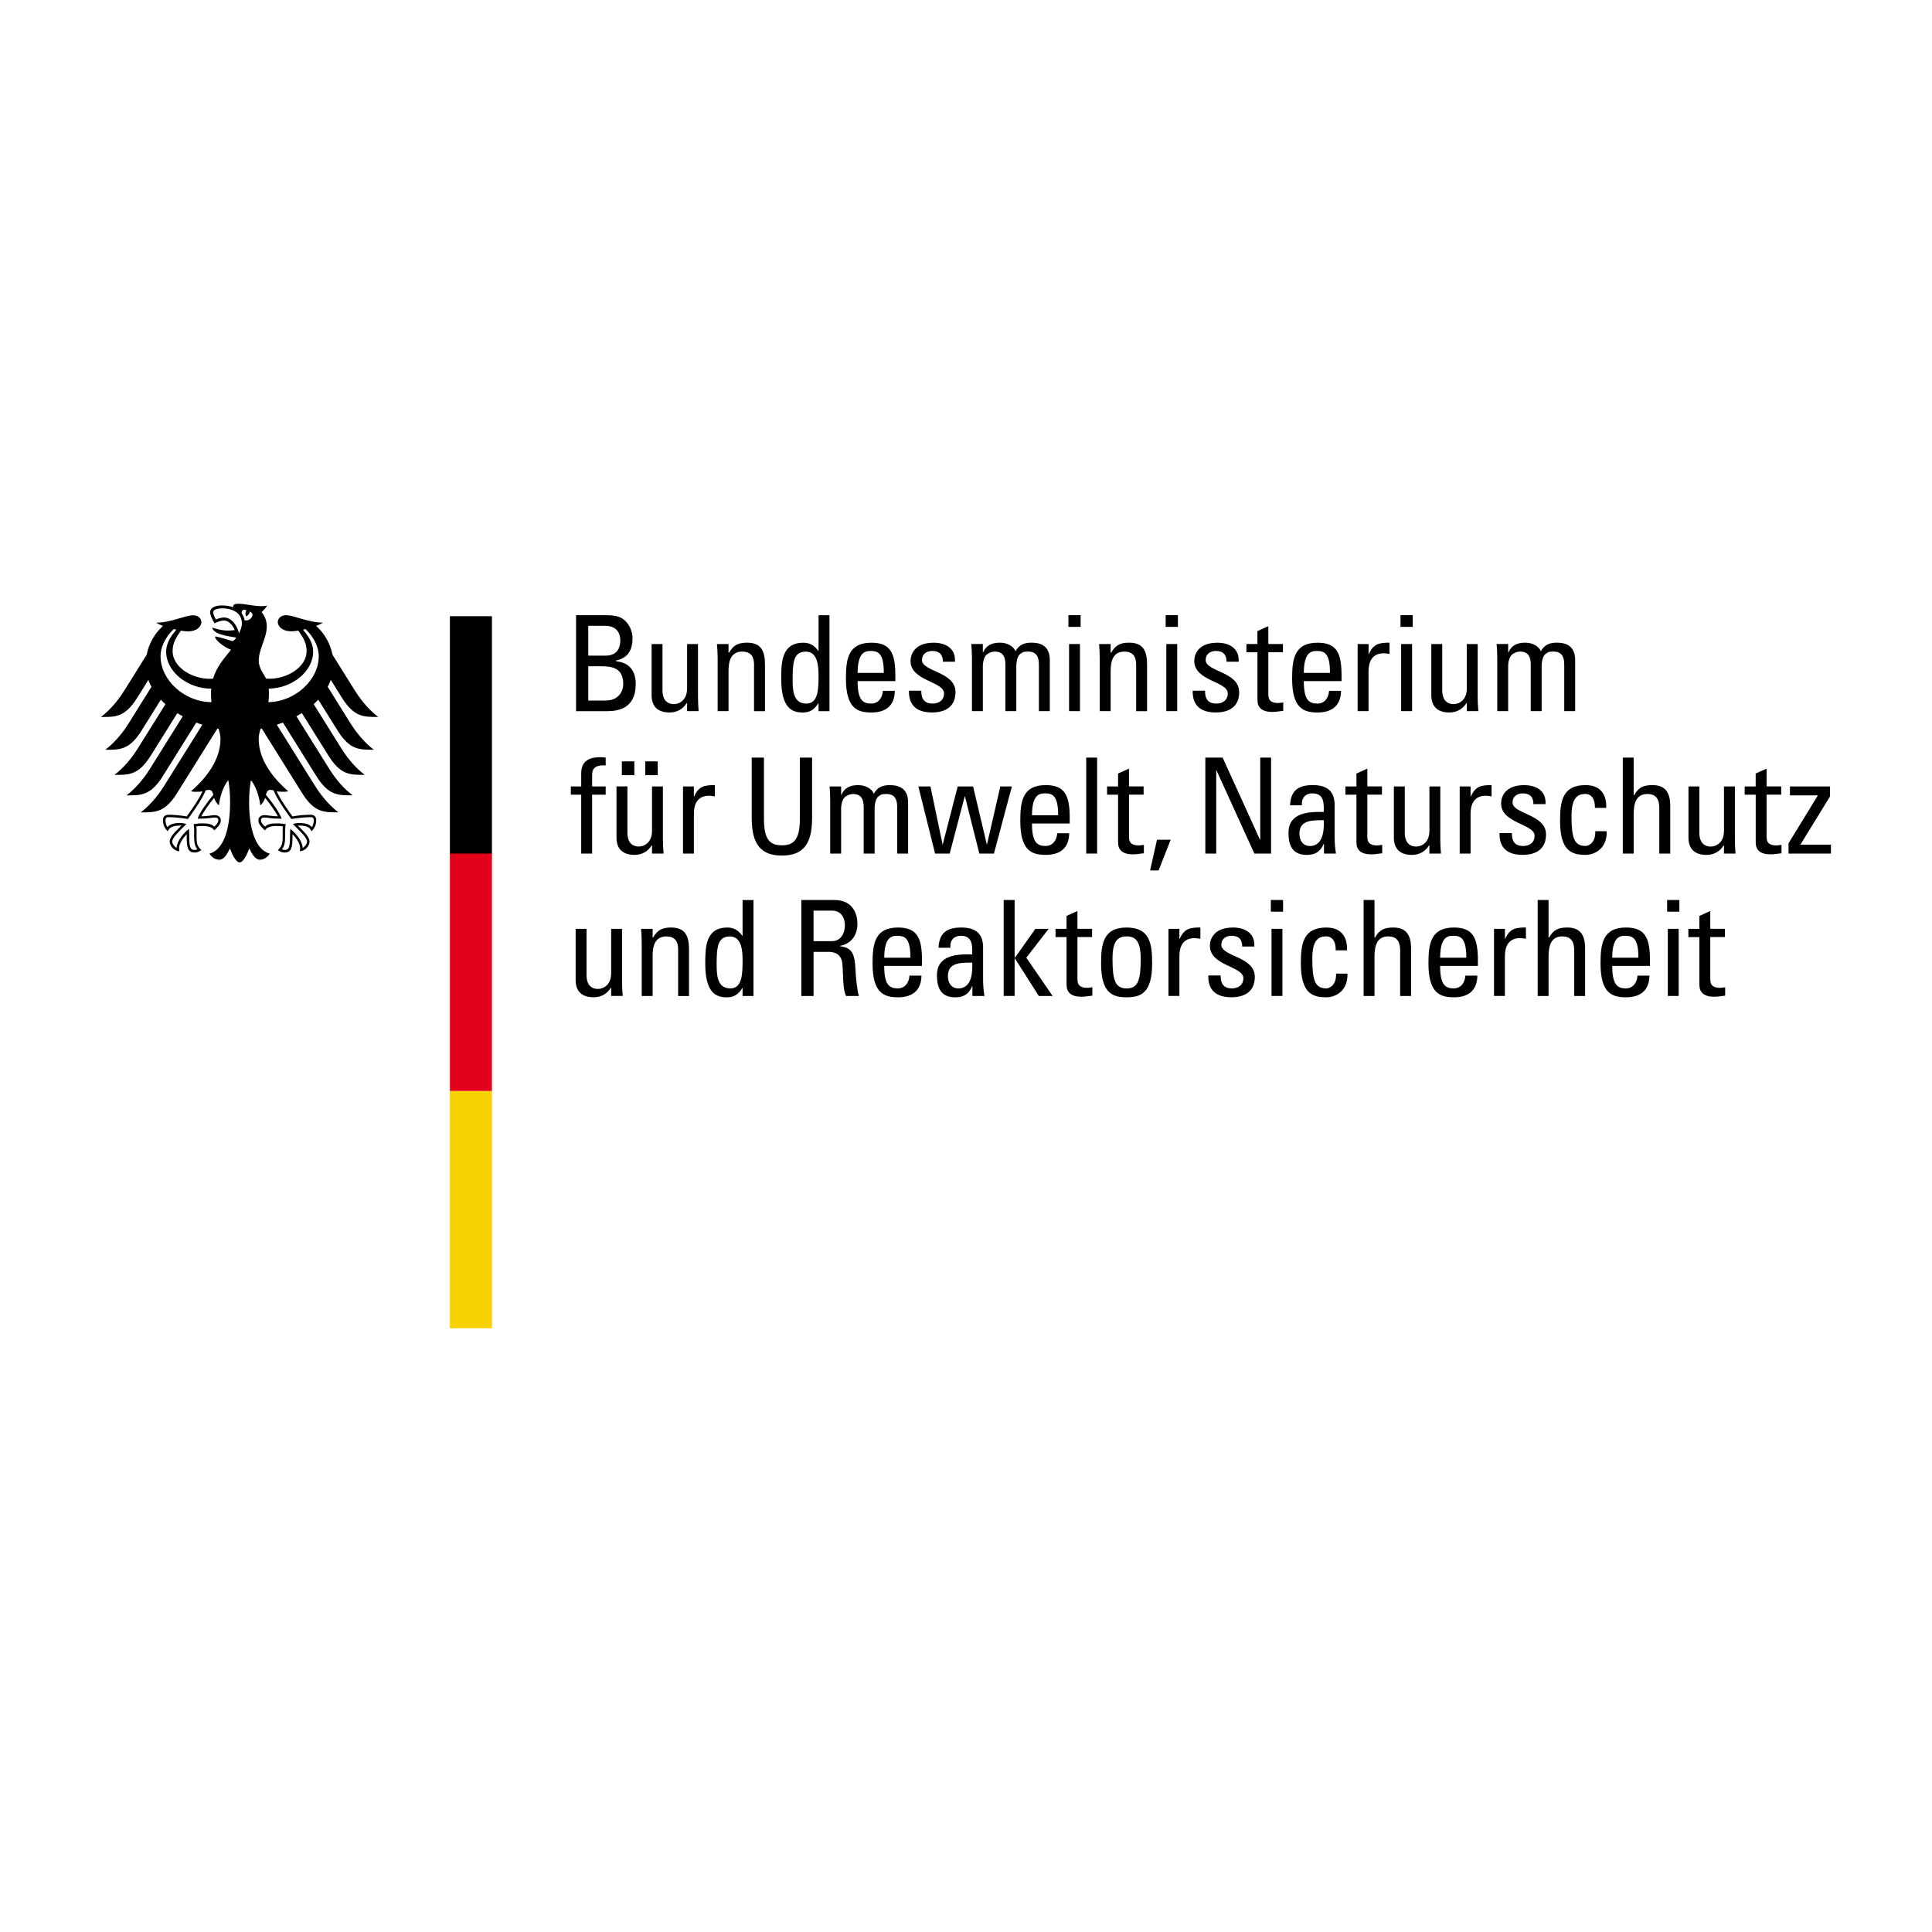 <?xml version="1.0" encoding="UTF-8"?> <svg xmlns="http://www.w3.org/2000/svg" id="svg2657" width="600" height="600" viewBox="0 0 600 600"><defs><style> .cls-1 { fill: #f7d100; } .cls-2 { fill: #e3001b; } .cls-3 { fill-rule: evenodd; } </style></defs><path id="path7461" d="M189.79,302.29c0,3.46-2.27,4.83-4.09,4.83-2.4,0-3.55-1.7-3.55-4.21v-14.45h-3.38v15.89c0,3.55,1.98,5.37,5.62,5.37,2.18,0,4.16-1.04,5.28-2.93h.13v2.51h3.59c-.13-1.44-.21-2.89-.21-4.33v-16.51h-3.38v13.83Z"></path><path id="path7465" d="M213.98,309.31v-14.45c0-4.13-1.12-6.81-5.57-6.81-2.69,0-4.25,.74-5.57,3.1h-.16v-2.68h-3.59c.12,1.44,.2,2.89,.2,4.33v16.51h3.39v-12.34c0-2.85,.53-6.15,4.25-6.15,2.89,0,3.67,1.82,3.67,4.05v14.45h3.39Z"></path><path id="path7469" class="cls-3" d="M230.61,298.04c0,4.21,0,8.92-3.8,8.92-4.25,0-4.25-4.54-4.25-7.68,0-5.57,.5-8.46,4.13-8.46s3.92,4.46,3.92,7.22Zm0-7.47h-.12c-1.16-1.65-2.6-2.52-4.58-2.52-6.73,0-6.89,5.98-6.89,11.19,0,9.17,3.38,10.49,6.73,10.49,2.19,0,3.63-.95,4.78-2.89h.08v2.48h3.39v-29.8h-3.39v11.06Z"></path><path id="path7473" class="cls-3" d="M252.65,282.8h5.74c2.93,0,4,2.4,4,4.54,0,2.6-1.32,4.95-4.05,4.95h-5.69v-9.49Zm4.46,12.8c1.28,0,4.21,.16,4.5,3.8,.33,3.96,.08,7.84,1.16,9.91h3.96c-.57-1.86-.99-6.52-1.03-7.8-.2-5.99-1.44-7.14-4.87-7.68v-.08c3.51-.62,5.45-3.3,5.45-6.81,0-3.71-1.86-7.43-7.14-7.43h-10.28v29.8h3.8v-13.7h4.46Z"></path><path id="path7477" class="cls-3" d="M274.61,297.42c.04-5.78,1.82-6.81,3.96-6.81,2.48,0,4.17,.74,4.17,6.81h-8.13Zm11.72,2.56v-1.77c0-6.9-1.49-10.16-7.43-10.16-7.22,0-7.92,5.03-7.92,11.14,0,9.21,3.51,10.53,7.92,10.53s7.23-2.1,7.26-6.73h-3.72c-.12,2.1-1.32,3.96-3.63,3.96-2.64,0-4.21-1.16-4.21-6.98h11.72Z"></path><path id="path7481" class="cls-3" d="M301.93,298.95c.33,6.73-2.23,8.01-4.29,8.01-2.27,0-3.26-1.82-3.26-3.84,0-4.42,4.33-4.13,7.56-4.17Zm.08,10.36h3.71c-.25-1.61-.41-3.3-.41-4.95v-10.03c0-3.51-1.4-6.28-6.77-6.28-4.42,0-6.89,1.61-7.06,6.28h3.67c-.21-2.19,.99-3.71,3.26-3.71,3.63,0,3.59,3.01,3.51,5.78-4.75-.12-10.94,.16-10.94,6.48,0,4.01,1.28,6.85,5.69,6.85,2.6,0,4.21-1.03,5.24-3.43h.08v3.01Z"></path><path id="path7485" d="M315.1,297.63h.08l7.43,11.68h4.29l-8.17-11.89,6.94-8.96h-4.13l-6.36,9h-.08v-17.96h-3.39v29.8h3.39v-11.68Z"></path><path id="path7489" d="M327.8,288.46v2.56h3.43v14.82c0,2.39,1.45,3.71,4.67,3.71,1.11,0,2.23-.25,3.34-.34v-2.6c-.74,.08-1.28,.17-1.53,.17-3.1,0-3.1-1.7-3.1-3.02v-12.75h4.54v-2.56h-4.54v-5.53l-3.39,1.53v4.01h-3.43Z"></path><path id="path7493" class="cls-3" d="M349.88,306.96c-3.51,0-4.38-2.44-4.38-9.21,0-5.7,1.78-6.94,4.38-6.94s4.38,1.24,4.38,6.94c0,6.77-.87,9.21-4.38,9.21Zm0,2.76c4.42,0,7.93-1.32,7.93-10.53,0-6.11-.7-11.14-7.93-11.14s-7.93,5.03-7.93,11.14c0,9.21,3.51,10.53,7.93,10.53Z"></path><path id="path7497" d="M366.27,288.46h-3.39v20.84h3.39v-12.3c0-2.81,.95-5.66,4.7-5.66,.62,0,1.2,.13,1.82,.21v-3.51c-3.3,0-5.04,.37-6.44,3.55h-.08v-3.13Z"></path><path id="path7501" d="M389.69,303.36c0-6.35-10.4-6.27-10.4-9.95,0-1.82,1.41-2.8,3.22-2.8,2.15,0,3.3,1.15,3.26,3.34h3.76c.29-4.12-2.89-5.9-6.61-5.9-5.86,0-7.18,3.51-7.18,5.69,0,6.23,10.4,6.32,10.4,10.03,0,2.15-1.57,3.18-3.59,3.18-3.43,0-3.46-2.81-3.46-4.01h-3.84c-.12,4.79,2.69,6.77,7.18,6.77,4.13,0,7.26-1.78,7.26-6.36Z"></path><path id="path7505" class="cls-3" d="M398.26,288.46h-3.38v20.84h3.38v-20.84Zm-3.59-5.33h3.8v-3.63h-3.8v3.63Z"></path><path id="path7509" d="M418.32,295.15c.21-4.66-2.23-7.1-6.4-7.1-7.22,0-7.93,5.03-7.93,11.14,0,9.21,3.51,10.53,7.93,10.53,2.31,0,6.69-1.49,6.56-7.35h-3.55c.13,3.76-2.23,4.58-3.01,4.58-3.51,0-4.37-2.44-4.37-9.21,0-5.7,1.77-6.94,4.37-6.94,1.28,0,2.97,.91,2.89,4.33h3.51Z"></path><path id="path7513" d="M438.22,309.31v-14.78c0-4.7-1.98-6.48-5.53-6.48-2.73,0-4.29,.66-5.66,3.1h-.17v-11.64h-3.38v29.8h3.38v-12.26c0-3.51,.87-6.24,4.25-6.24,2.89,0,3.72,1.82,3.72,4.38v14.12h3.39Z"></path><path id="path7517" class="cls-3" d="M447.25,297.42c.04-5.78,1.82-6.81,3.96-6.81,2.48,0,4.17,.74,4.17,6.81h-8.13Zm11.72,2.56v-1.77c0-6.9-1.49-10.16-7.43-10.16-7.22,0-7.92,5.03-7.92,11.14,0,9.21,3.51,10.53,7.92,10.53s7.23-2.1,7.26-6.73h-3.72c-.12,2.1-1.32,3.96-3.63,3.96-2.64,0-4.21-1.16-4.21-6.98h11.72Z"></path><path id="path7521" d="M467.36,288.46h-3.38v20.84h3.38v-12.3c0-2.81,.95-5.66,4.71-5.66,.62,0,1.19,.13,1.82,.21v-3.51c-3.31,0-5.04,.37-6.44,3.55h-.08v-3.13Z"></path><path id="path7525" d="M492.27,309.31v-14.78c0-4.7-1.98-6.48-5.53-6.48-2.72,0-4.29,.66-5.66,3.1h-.16v-11.64h-3.38v29.8h3.38v-12.26c0-3.51,.87-6.24,4.25-6.24,2.89,0,3.72,1.82,3.72,4.38v14.12h3.38Z"></path><path id="path7529" class="cls-3" d="M500.69,297.42c.04-5.78,1.81-6.81,3.96-6.81,2.48,0,4.17,.74,4.17,6.81h-8.13Zm11.72,2.56v-1.77c0-6.9-1.49-10.16-7.43-10.16-7.22,0-7.92,5.03-7.92,11.14,0,9.21,3.5,10.53,7.92,10.53s7.22-2.1,7.27-6.73h-3.71c-.13,2.1-1.32,3.96-3.63,3.96-2.64,0-4.21-1.16-4.21-6.98h11.72Z"></path><path id="path7533" class="cls-3" d="M521.33,288.46h-3.38v20.84h3.38v-20.84Zm-3.59-5.33h3.8v-3.63h-3.8v3.63Z"></path><path id="path7537" d="M524.34,288.46v2.56h3.42v14.82c0,2.39,1.44,3.71,4.67,3.71,1.11,0,2.23-.25,3.34-.34v-2.6c-.74,.08-1.28,.17-1.53,.17-3.1,0-3.1-1.7-3.1-3.02v-12.75h4.54v-2.56h-4.54v-5.53l-3.39,1.53v4.01h-3.42Z"></path><path id="path7541" d="M177.28,244.24v2.56h3.22v18.28h3.39v-18.28h4.21v-2.56h-4.21v-3.55c0-1.69,.62-3.22,4.21-2.97v-2.44c-.5-.08-.91-.13-1.61-.13-3.01,0-5.99,.83-5.99,5.04v4.05h-3.22Z"></path><path id="path7545" class="cls-3" d="M197,236.44h-3.88v4.29h3.88v-4.29Zm7.27,0h-3.88v4.29h3.88v-4.29Zm-1.78,21.63c0,3.46-2.27,4.82-4.09,4.82-2.39,0-3.55-1.69-3.55-4.21v-14.45h-3.39v15.89c0,3.55,1.98,5.37,5.61,5.37,2.19,0,4.17-1.03,5.29-2.93h.13v2.52h3.59c-.12-1.44-.21-2.89-.21-4.33v-16.51h-3.38v13.83Z"></path><path id="path7549" d="M215.49,244.24h-3.38v20.84h3.38v-12.3c0-2.81,.95-5.66,4.71-5.66,.62,0,1.19,.13,1.81,.21v-3.51c-3.3,0-5.04,.37-6.44,3.55h-.08v-3.13Z"></path><path id="path7553" d="M233.46,254.18c0,8.26,3.06,11.52,9.37,11.52s9.37-3.26,9.37-11.52v-18.9h-3.8v19.07c0,6.52-1.98,8.17-5.58,8.17s-5.57-1.65-5.57-8.17v-19.07h-3.8v18.9Z"></path><path id="path7557" d="M271.62,265.08v-14.03c0-.79,.17-2.85,1.15-3.68,.91-.74,1.28-.78,2.56-.78,2.72,0,3.3,1.94,3.3,4.05v14.45h3.39v-15.85c0-4.91-3.51-5.41-5.7-5.41-1.89,0-3.79,.45-4.95,2.68-.79-1.9-2.97-2.68-4.87-2.68-2.44,0-4.21,.78-5.2,3.01h-.08v-2.6h-3.59c.12,1.44,.2,2.89,.2,4.33v16.51h3.39v-14.03c0-.79,.16-2.03,.78-3.06,.49-.79,1.9-1.4,2.93-1.4,2.72,0,3.3,1.94,3.3,4.05v14.45h3.39Z"></path><path id="path7561" d="M290.4,265.08h4.54l4.66-17.75h.08l4.46,17.75h4.54l5.57-20.84h-3.59l-4.13,17.95h-.08l-4.25-17.95h-4.78l-4.63,17.95h-.08l-3.75-17.95h-3.76l5.2,20.84Z"></path><path id="path7565" class="cls-3" d="M320.49,253.19c.04-5.78,1.81-6.81,3.96-6.81,2.48,0,4.17,.74,4.17,6.81h-8.13Zm11.72,2.56v-1.77c0-6.9-1.49-10.16-7.43-10.16-7.22,0-7.92,5.03-7.92,11.14,0,9.21,3.5,10.53,7.92,10.53s7.23-2.1,7.27-6.73h-3.72c-.13,2.1-1.32,3.96-3.63,3.96-2.64,0-4.21-1.16-4.21-6.98h11.72Z"></path><path id="path7569" d="M340.72,235.28h-3.39v29.8h3.39v-29.8Z"></path><path id="path7573" d="M343.81,244.24v2.56h3.42v14.82c0,2.39,1.45,3.71,4.67,3.71,1.12,0,2.23-.25,3.34-.34v-2.6c-.74,.08-1.28,.17-1.53,.17-3.09,0-3.09-1.7-3.09-3.02v-12.75h4.54v-2.56h-4.54v-5.53l-3.39,1.53v4.01h-3.42Z"></path><path id="path7577" d="M357.17,270.32h2.64l3.76-9.54h-4.25l-2.15,9.54Z"></path><path id="path7581" d="M391.38,235.28v25.51h-.08l-11.6-25.51h-5.37v29.8h3.38v-25.84h.08l11.76,25.84h5.2v-29.8h-3.39Z"></path><path id="path7585" class="cls-3" d="M411.1,254.72c.33,6.73-2.23,8.01-4.29,8.01-2.27,0-3.26-1.82-3.26-3.84,0-4.42,4.33-4.13,7.55-4.17Zm.08,10.36h3.71c-.25-1.61-.41-3.3-.41-4.95v-10.03c0-3.51-1.4-6.28-6.77-6.28-4.42,0-6.89,1.61-7.06,6.28h3.67c-.21-2.19,1-3.71,3.26-3.71,3.63,0,3.59,3.01,3.51,5.78-4.74-.12-10.94,.16-10.94,6.48,0,4.01,1.28,6.85,5.7,6.85,2.6,0,4.21-1.03,5.24-3.43h.08v3.01Z"></path><path id="path7589" d="M417.83,244.24v2.56h3.42v14.82c0,2.39,1.45,3.71,4.67,3.71,1.12,0,2.23-.25,3.34-.34v-2.6c-.74,.08-1.28,.17-1.53,.17-3.09,0-3.09-1.7-3.09-3.02v-12.75h4.54v-2.56h-4.54v-5.53l-3.39,1.53v4.01h-3.42Z"></path><path id="path7593" d="M443.91,258.07c0,3.46-2.27,4.83-4.09,4.83-2.39,0-3.55-1.7-3.55-4.21v-14.45h-3.39v15.89c0,3.55,1.99,5.37,5.62,5.37,2.19,0,4.16-1.04,5.28-2.93h.13v2.51h3.59c-.12-1.44-.2-2.89-.2-4.33v-16.51h-3.38v13.83Z"></path><path id="path7597" d="M456.7,244.24h-3.38v20.84h3.38v-12.3c0-2.81,.95-5.66,4.71-5.66,.62,0,1.19,.13,1.81,.21v-3.51c-3.3,0-5.03,.37-6.44,3.55h-.08v-3.13Z"></path><path id="path7601" d="M480.13,259.14c0-6.35-10.4-6.27-10.4-9.95,0-1.82,1.41-2.8,3.22-2.8,2.15,0,3.3,1.15,3.26,3.34h3.76c.29-4.12-2.89-5.9-6.61-5.9-5.86,0-7.18,3.51-7.18,5.69,0,6.23,10.4,6.32,10.4,10.03,0,2.15-1.57,3.18-3.59,3.18-3.42,0-3.46-2.81-3.46-4.01h-3.84c-.12,4.79,2.69,6.77,7.18,6.77,4.13,0,7.26-1.78,7.26-6.36Z"></path><path id="path7605" d="M498.82,250.92c.21-4.66-2.23-7.1-6.4-7.1-7.22,0-7.93,5.03-7.93,11.14,0,9.21,3.51,10.53,7.93,10.53,2.31,0,6.69-1.49,6.56-7.35h-3.55c.13,3.76-2.23,4.58-3.01,4.58-3.51,0-4.37-2.44-4.37-9.21,0-5.7,1.77-6.94,4.37-6.94,1.28,0,2.97,.91,2.89,4.33h3.51Z"></path><path id="path7609" d="M518.71,265.08v-14.78c0-4.7-1.98-6.48-5.53-6.48-2.72,0-4.29,.66-5.66,3.1h-.17v-11.64h-3.38v29.8h3.38v-12.26c0-3.51,.87-6.24,4.25-6.24,2.89,0,3.71,1.82,3.71,4.38v14.12h3.39Z"></path><path id="path7613" d="M535.39,258.07c0,3.46-2.27,4.83-4.09,4.83-2.4,0-3.55-1.7-3.55-4.21v-14.45h-3.38v15.89c0,3.55,1.98,5.37,5.62,5.37,2.19,0,4.16-1.04,5.28-2.93h.13v2.51h3.59c-.13-1.44-.2-2.89-.2-4.33v-16.51h-3.39v13.83Z"></path><path id="path7617" d="M541.83,244.24v2.56h3.42v14.82c0,2.39,1.45,3.71,4.67,3.71,1.11,0,2.23-.25,3.34-.34v-2.6c-.74,.08-1.28,.17-1.53,.17-3.1,0-3.1-1.7-3.1-3.02v-12.75h4.54v-2.56h-4.54v-5.53l-3.39,1.53v4.01h-3.42Z"></path><path id="path7621" d="M568.32,244.24h-12.43v2.76h8.63v.08l-9.08,14.82v3.18h13.17v-2.76h-9.49l9.21-14.98v-3.1Z"></path><path id="path7625" class="cls-3" d="M182.69,206.91h4.05c3.88,0,6.81,.82,6.81,5.57,0,2.19-1.44,5.08-5.49,5.08h-5.37v-10.65Zm0-12.55h5.37c3.17,0,4.58,2.02,4.58,4.5,0,2.89-1.45,4.71-4.42,4.75h-5.53v-9.25Zm5.78,26.5c3.39,0,8.96-.74,8.96-8.38,0-4.08-1.85-6.64-6.11-7.14v-.2c3.84-.87,5.12-3.34,5.12-7.06,0-.58-.17-2.36-1.2-3.96-1.11-1.65-2.52-3.06-6.64-3.06h-9.7v29.8h9.57Z"></path><path id="path7629" d="M213.38,213.84c0,3.46-2.27,4.83-4.09,4.83-2.39,0-3.55-1.7-3.55-4.21v-14.45h-3.38v15.89c0,3.55,1.98,5.37,5.61,5.37,2.19,0,4.17-1.04,5.28-2.93h.13v2.51h3.59c-.12-1.44-.2-2.89-.2-4.33v-16.51h-3.38v13.83Z"></path><path id="path7633" d="M237.57,220.85v-14.45c0-4.13-1.12-6.81-5.58-6.81-2.68,0-4.25,.74-5.57,3.1h-.17v-2.68h-3.59c.12,1.44,.21,2.89,.21,4.33v16.51h3.38v-12.34c0-2.85,.53-6.15,4.25-6.15,2.89,0,3.67,1.82,3.67,4.05v14.45h3.39Z"></path><path id="path7637" class="cls-3" d="M254.21,209.59c0,4.21,0,8.92-3.8,8.92-4.25,0-4.25-4.54-4.25-7.68,0-5.57,.49-8.46,4.12-8.46s3.92,4.46,3.92,7.22Zm0-7.47h-.12c-1.16-1.65-2.6-2.52-4.58-2.52-6.73,0-6.9,5.98-6.9,11.19,0,9.17,3.39,10.49,6.73,10.49,2.19,0,3.63-.95,4.79-2.89h.08v2.48h3.39v-29.8h-3.39v11.06Z"></path><path id="path7641" class="cls-3" d="M266.34,208.97c.04-5.78,1.82-6.81,3.96-6.81,2.48,0,4.17,.74,4.17,6.81h-8.13Zm11.72,2.56v-1.77c0-6.9-1.49-10.16-7.43-10.16-7.22,0-7.92,5.03-7.92,11.14,0,9.21,3.5,10.53,7.92,10.53s7.22-2.1,7.26-6.73h-3.71c-.13,2.1-1.32,3.96-3.63,3.96-2.64,0-4.21-1.16-4.21-6.98h11.72Z"></path><path id="path7645" d="M296.73,214.91c0-6.35-10.4-6.27-10.4-9.95,0-1.82,1.4-2.8,3.22-2.8,2.15,0,3.31,1.15,3.26,3.34h3.76c.29-4.12-2.89-5.9-6.6-5.9-5.86,0-7.19,3.51-7.19,5.69,0,6.23,10.4,6.32,10.4,10.03,0,2.15-1.57,3.18-3.59,3.18-3.43,0-3.47-2.81-3.47-4.01h-3.84c-.12,4.79,2.68,6.77,7.18,6.77,4.13,0,7.27-1.78,7.27-6.36Z"></path><path id="path7649" d="M315.62,220.85v-14.03c0-.78,.16-2.85,1.16-3.68,.91-.74,1.28-.79,2.56-.79,2.72,0,3.3,1.94,3.3,4.05v14.45h3.39v-15.85c0-4.91-3.51-5.41-5.7-5.41-1.9,0-3.8,.45-4.95,2.68-.78-1.9-2.97-2.68-4.87-2.68-2.43,0-4.21,.79-5.2,3.01h-.08v-2.6h-3.59c.13,1.44,.21,2.89,.21,4.33v16.51h3.38v-14.03c0-.78,.17-2.03,.78-3.06,.5-.78,1.9-1.4,2.93-1.4,2.73,0,3.3,1.94,3.3,4.05v14.45h3.39Z"></path><path id="path7653" class="cls-3" d="M335.39,200.01h-3.38v20.84h3.38v-20.84Zm-3.59-5.33h3.8v-3.63h-3.8v3.63Z"></path><path id="path7657" d="M356.23,220.85v-14.45c0-4.13-1.11-6.81-5.57-6.81-2.69,0-4.25,.74-5.57,3.1h-.17v-2.68h-3.59c.12,1.44,.2,2.89,.2,4.33v16.51h3.39v-12.34c0-2.85,.54-6.15,4.25-6.15,2.89,0,3.67,1.82,3.67,4.05v14.45h3.38Z"></path><path id="path7661" class="cls-3" d="M365.6,200.01h-3.39v20.84h3.39v-20.84Zm-3.59-5.33h3.8v-3.63h-3.8v3.63Z"></path><path id="path7665" d="M384.83,214.91c0-6.35-10.4-6.27-10.4-9.95,0-1.82,1.4-2.8,3.22-2.8,2.15,0,3.31,1.15,3.26,3.34h3.76c.29-4.12-2.89-5.9-6.6-5.9-5.86,0-7.18,3.51-7.18,5.69,0,6.23,10.4,6.32,10.4,10.03,0,2.15-1.57,3.18-3.59,3.18-3.43,0-3.46-2.81-3.46-4.01h-3.84c-.12,4.79,2.68,6.77,7.19,6.77,4.12,0,7.26-1.78,7.26-6.36Z"></path><path id="path7669" d="M387.09,200.01v2.56h3.42v14.82c0,2.39,1.44,3.71,4.67,3.71,1.11,0,2.23-.25,3.34-.34v-2.6c-.74,.08-1.28,.17-1.53,.17-3.1,0-3.1-1.7-3.1-3.02v-12.75h4.54v-2.56h-4.54v-5.53l-3.39,1.52v4.01h-3.42Z"></path><path id="path7673" class="cls-3" d="M404.91,208.97c.04-5.78,1.81-6.81,3.96-6.81,2.48,0,4.17,.74,4.17,6.81h-8.13Zm11.72,2.56v-1.77c0-6.9-1.49-10.16-7.43-10.16-7.22,0-7.92,5.03-7.92,11.14,0,9.21,3.51,10.53,7.92,10.53s7.22-2.1,7.27-6.73h-3.72c-.13,2.1-1.32,3.96-3.63,3.96-2.65,0-4.21-1.16-4.21-6.98h11.72Z"></path><path id="path7677" d="M425.01,200.01h-3.38v20.84h3.38v-12.3c0-2.81,.95-5.66,4.71-5.66,.62,0,1.19,.13,1.81,.21v-3.51c-3.3,0-5.03,.37-6.43,3.55h-.08v-3.13Z"></path><path id="path7681" class="cls-3" d="M438.53,200.01h-3.39v20.84h3.39v-20.84Zm-3.59-5.33h3.8v-3.63h-3.8v3.63Z"></path><path id="path7685" d="M455.53,213.84c0,3.46-2.27,4.83-4.08,4.83-2.4,0-3.55-1.7-3.55-4.21v-14.45h-3.39v15.89c0,3.55,1.98,5.37,5.62,5.37,2.19,0,4.16-1.04,5.28-2.93h.12v2.51h3.59c-.13-1.44-.21-2.89-.21-4.33v-16.51h-3.39v13.83Z"></path><path id="path7689" d="M478.77,220.85v-14.03c0-.78,.17-2.85,1.16-3.68,.91-.74,1.28-.79,2.56-.79,2.72,0,3.3,1.94,3.3,4.05v14.45h3.39v-15.85c0-4.91-3.51-5.41-5.7-5.41-1.9,0-3.8,.45-4.96,2.68-.78-1.9-2.97-2.68-4.87-2.68-2.43,0-4.21,.79-5.2,3.01h-.08v-2.6h-3.59c.13,1.44,.21,2.89,.21,4.33v16.51h3.38v-14.03c0-.78,.17-2.03,.79-3.06,.5-.78,1.9-1.4,2.93-1.4,2.72,0,3.3,1.94,3.3,4.05v14.45h3.38Z"></path><path id="path7693" class="cls-1" d="M139.72,338.79h13.06v73.71h-13.06v-73.71Z"></path><path id="path7697" class="cls-2" d="M139.72,264.83h13.06v73.97h-13.06v-73.97Z"></path><path id="path7701" d="M139.72,191.37h13.06v73.71h-13.06v-73.71Z"></path><path id="path7705" class="cls-3" d="M65.15,265.1h0Zm0,.03h0Zm0,0h0Zm0-.05h0Zm33.84-61.25c0-4.2-3.06-7.52-4.13-8.46l-.77,.18c1.14,1.4,3.16,3.73,3.16,6.83,0,6.09-6.44,11.38-13.78,11.48,.06,.62,.05,1.18,.05,1.65,0,.87-.06,1.72-.16,2.55,8.34-.15,15.63-6.93,15.63-14.23Zm-11.5,50.43c-3.56,0-4.33-.37-5.27-.37-.6,0-1.17,.06-1.17,.91,0,.59,.66,1.46,1.27,1.91,.83-.83,1.99-1.01,3.84-1.01,.87,0,2.05,.17,2.57,.24-.07,.51-.18,1.17-.18,2.11,0,.49,.01,1.06,.01,1.66,0,2.1-.31,3.22-1.04,4.06,.16,.1,.58,.18,.83,.18,1.36,0,1.71-.7,1.71-4.23,0-1.07,.09-2.06,.09-2.31,1.9,1.45,3.84,4.04,3.84,5.92,.62-.32,1.36-1.26,1.36-1.96,0-1.28-2.14-3.18-4.4-5.47,.31-.08,1.15-.32,1.85-.32,1.78,0,3.22,.3,4.05,1.28,.33-.36,.6-1.44,.6-2.06,0-1.06-.61-1.02-1.05-1.02-1.89,0-4.23,.29-5.91,.57-.61-.81-4.49-6.06-5.5-8.86-.29-.1-.52-.19-.99-.19-.93,0-1.18,.65-1.42,1.54,2.14,2.59,4.2,5.42,4.89,7.42Zm-21.24-7.42c-.24-.89-.48-1.54-1.41-1.54-.48,0-.7,.08-.99,.19-1.01,2.8-4.89,8.05-5.5,8.86-1.67-.28-4.01-.57-5.9-.57-.45,0-1.06-.04-1.06,1.02,0,.62,.27,1.7,.61,2.06,.83-.98,2.27-1.28,4.05-1.28,.69,0,1.53,.24,1.84,.32-2.26,2.29-4.4,4.19-4.4,5.47,0,.71,.74,1.65,1.36,1.96,0-1.88,1.94-4.47,3.84-5.92,0,.25,.09,1.25,.09,2.31,0,3.54,.35,4.23,1.71,4.23,.25,0,.67-.09,.83-.18-.73-.84-1.04-1.96-1.04-4.06,0-.6,.03-1.17,.03-1.66,0-.94-.11-1.6-.18-2.11,.52-.07,1.7-.24,2.57-.24,1.85,0,3,.18,3.84,1.01,.6-.46,1.27-1.32,1.27-1.91,0-.85-.58-.91-1.18-.91-.94,0-1.71,.37-5.27,.37,.7-2,2.75-4.83,4.89-7.42Zm-14.64-44.46c0-3.1,2.02-5.43,3.15-6.83l-.77-.18c-1.08,.94-4.13,4.26-4.13,8.46,0,7.35,7.4,14.18,15.81,14.23-.09-.8-.14-1.65-.14-2.55,0-.57,.03-1.12,.07-1.64-7.44,0-14-5.34-14-11.49Zm22.61-5.66c.38-.88,.9-1.93,.9-3.08,0-3.19-2.64-4.71-6.18-4.71-1.82,0-2.74,.59-2.74,1.18s.6,1.88,.83,2.28c.65-.29,1.84-.63,2.52-.63,2.43,0,4.24,2.72,4.67,4.96Zm1.74-4.08c2.07,.4,3.48-2.24,1.51-2.71,.27,.87-1.05,1.49-1.05,1.49,0,0-.5-1.17,.15-1.84-1.21-.59-1.51,.13-1.53,.87,.48,.63,.78,1.37,.92,2.19Zm6.69,18.11c.33,.02,.65,.04,.98,.04,5.82,0,11.6-3.76,11.6-8.59,0-2.57-1.16-4.37-2.59-6.36-.84,.14-1.6,.22-2.2,.22-2.64,0-4.07-1.41-4.18-2.8,0-1.25,1.02-2.2,2.59-2.2,2.45,0,6.91,2.3,11.41,2.3-.44,.34-1.18,.69-2.07,1.02,2.64,2.38,4.4,5.56,5.07,8.96l6.9,11.03c1.16,1.85,3.61,5.47,7.29,8.29-4.46,0-7.42,.1-11.19-5.86l-3.53-5.65c-.26,.73-.59,1.44-.96,2.14l7.02,11.25c1.17,1.86,3.59,5.45,7.3,8.3-4.46,0-7.41,.11-11.19-5.86l-6.05-9.69c-.45,.48-.93,.95-1.43,1.4l8.54,13.66c1.17,1.87,3.59,5.45,7.3,8.29-4.46,0-7.42,.11-11.19-5.86l-8.32-13.32c-.55,.35-1.11,.68-1.69,1l10.15,16.25c1.17,1.87,3.58,5.45,7.3,8.29-4.46,0-7.42,.1-11.19-5.86l-10.46-16.74c-.62,.24-1.25,.46-1.89,.67l11.82,18.92c1.15,1.84,3.62,5.47,7.29,8.29-4.46,0-7.42,.1-11.18-5.86l-12.6-20.16-.38,.07c-.34,1.09-.58,2.11-.58,3.13,0,6.33,4.16,11.93,9.15,16.25-.32,.14-.88,.19-1.39,.19-1.03,0-1.7-.06-2.16-.14,1.16,2.63,3.64,6.02,4.89,7.78,1.64-.29,4.01-.52,5.57-.52s1.81,.95,1.81,1.8c0,1.48-.69,2.66-1.49,3.32-.3-.76-.91-1.77-3.92-1.77h-.31c.88,1,3.64,3.22,3.64,5.02,0,1.18-1.3,2.96-3.02,2.96,.11-.38,.09-.74,.09-1,0-1.45-1.29-3.15-2.37-4.33,.03,.35,.01,.32,.01,.73,0,3.43-.31,5.01-2.49,5.01-1.07,0-1.81-.59-2.06-.76,1.42-1.31,1.49-2.33,1.49-4.26v-1.66c-.01-.44,0-1.02,.06-1.44-.78-.11-1.09-.1-1.69-.1,0,0-3.1-.25-3.84,1.36-.84-.77-2.06-1.86-2.06-3.06,0-.79,.37-1.69,1.96-1.69,.6,0,2.51,.37,4.09,.37-.42-.95-2.33-3.73-3.97-5.75-.25,.78-.64,1.63-1.51,2.32-.12-1.3-.88-5.4-2.9-7.79-.24,1.62-.56,3.28-.56,6.78,0,8.53,2.05,14.83,6.41,16.03-.57,.99-1.76,1.88-3.01,1.88-1.59,0-2.46-1.8-3.34-3.5-.46,1.26-1.73,4.33-3.01,4.33s-2.55-3.07-3-4.33c-.88,1.7-1.75,3.5-3.35,3.5-1.24,0-2.44-.88-3-1.88,4.35-1.2,6.4-7.5,6.4-16.03,0-3.5-.32-5.16-.56-6.78-2.03,2.4-2.79,6.49-2.91,7.79-.86-.69-1.25-1.54-1.5-2.32-1.65,2.02-3.55,4.8-3.98,5.75,1.6,0,3.49-.37,4.09-.37,1.6,0,1.97,.9,1.97,1.69,0,1.21-1.22,2.3-2.06,3.06-.75-1.61-3.84-1.36-3.84-1.36-.6,0-.91,0-1.69,.1,.07,.42,.08,1,.07,1.44v1.66c-.01,1.93,.06,2.95,1.48,4.26-.25,.17-.99,.76-2.06,.76-2.18,0-2.49-1.58-2.49-5.01,0-.41-.01-.37,.02-.73-1.09,1.19-2.37,2.88-2.37,4.33,0,.26-.02,.62,.08,1-1.71,0-3.01-1.78-3.01-2.96,0-1.79,2.75-4.02,3.63-5h-.3c-3.01-.01-3.62,1-3.91,1.76-.81-.66-1.5-1.84-1.5-3.32,0-.85,.18-1.8,1.81-1.8s3.93,.23,5.56,.52c1.25-1.76,3.73-5.14,4.89-7.78-.47,.08-1.13,.14-2.16,.14-.52,0-1.08-.05-1.39-.19,4.99-4.32,9.14-9.91,9.14-16.25,0-1.02-.24-2.03-.58-3.13l-.38-.07-12.6,20.16c-3.77,5.97-6.73,5.86-11.19,5.86,3.67-2.82,6.14-6.45,7.29-8.29l11.82-18.92c-.64-.2-1.26-.43-1.88-.67l-10.46,16.74c-3.77,5.97-6.73,5.86-11.19,5.86,3.71-2.85,6.12-6.42,7.29-8.29l10.16-16.25c-.58-.32-1.14-.65-1.69-1l-8.32,13.32c-3.77,5.97-6.73,5.86-11.19,5.86,3.71-2.85,6.12-6.42,7.29-8.29l8.54-13.66c-.5-.45-.98-.93-1.43-1.4l-6.05,9.69c-3.77,5.97-6.73,5.86-11.19,5.86,3.7-2.84,6.13-6.43,7.3-8.3l7.02-11.25c-.37-.7-.7-1.41-.96-2.14l-3.53,5.65c-3.77,5.96-6.73,5.86-11.18,5.86,3.69-2.83,6.13-6.45,7.29-8.29l6.89-11.03c.67-3.4,2.43-6.58,5.07-8.96-.88-.33-1.62-.68-2.06-1.02,4.5,0,8.96-2.29,11.41-2.29,1.58,0,2.59,.94,2.59,2.2-.1,1.39-1.53,2.8-4.17,2.8-.6,0-1.36-.08-2.2-.22-1.43,1.99-2.58,3.79-2.58,6.36,0,4.83,5.77,8.59,11.6,8.59,.33,0,.64-.01,.97-.04,1.15-3.91,3.61-6.48,5.57-8.98-2.35-.86-4.98-3.09-4.98-4.11,.3-.17,4.81,1.24,5.27,1.37,.1,.03,.19,.03,.3,0,.55-.17,1.01-.97,1.01-1.05-.48-.08-3.31-.45-5.24-1.15-1.47-.53-2.21-1.51-2.21-1.88,.47-.08,2.26,.86,4.89,.86,.97,0,1.16-.04,2.12-.16-.67-1.61-1.95-2.98-3.38-2.98-.58,0-1.84,.36-2.89,.89-.73-1.14-1.38-2.64-1.38-3.46,0-.97,.95-2.1,3.66-2.1,.75,0,1.46,.07,2.11,.19,.53,.1,.97,.22,1.44,.41-.04-.07-.06-.21-.06-.34,0-.37,.34-.77,1.61-.77,2.22,0,4.5,.73,7.29,.73,.72,0,1.21-.03,1.63-.2-.18,.56-.97,1.37-1.68,2.04,.44,.61,1.6,2.07,1.6,4.43,0,3.8-2.5,6.93-2.5,10.77,0,2.28,1.75,4.29,2.28,5.49Z"></path></svg> 